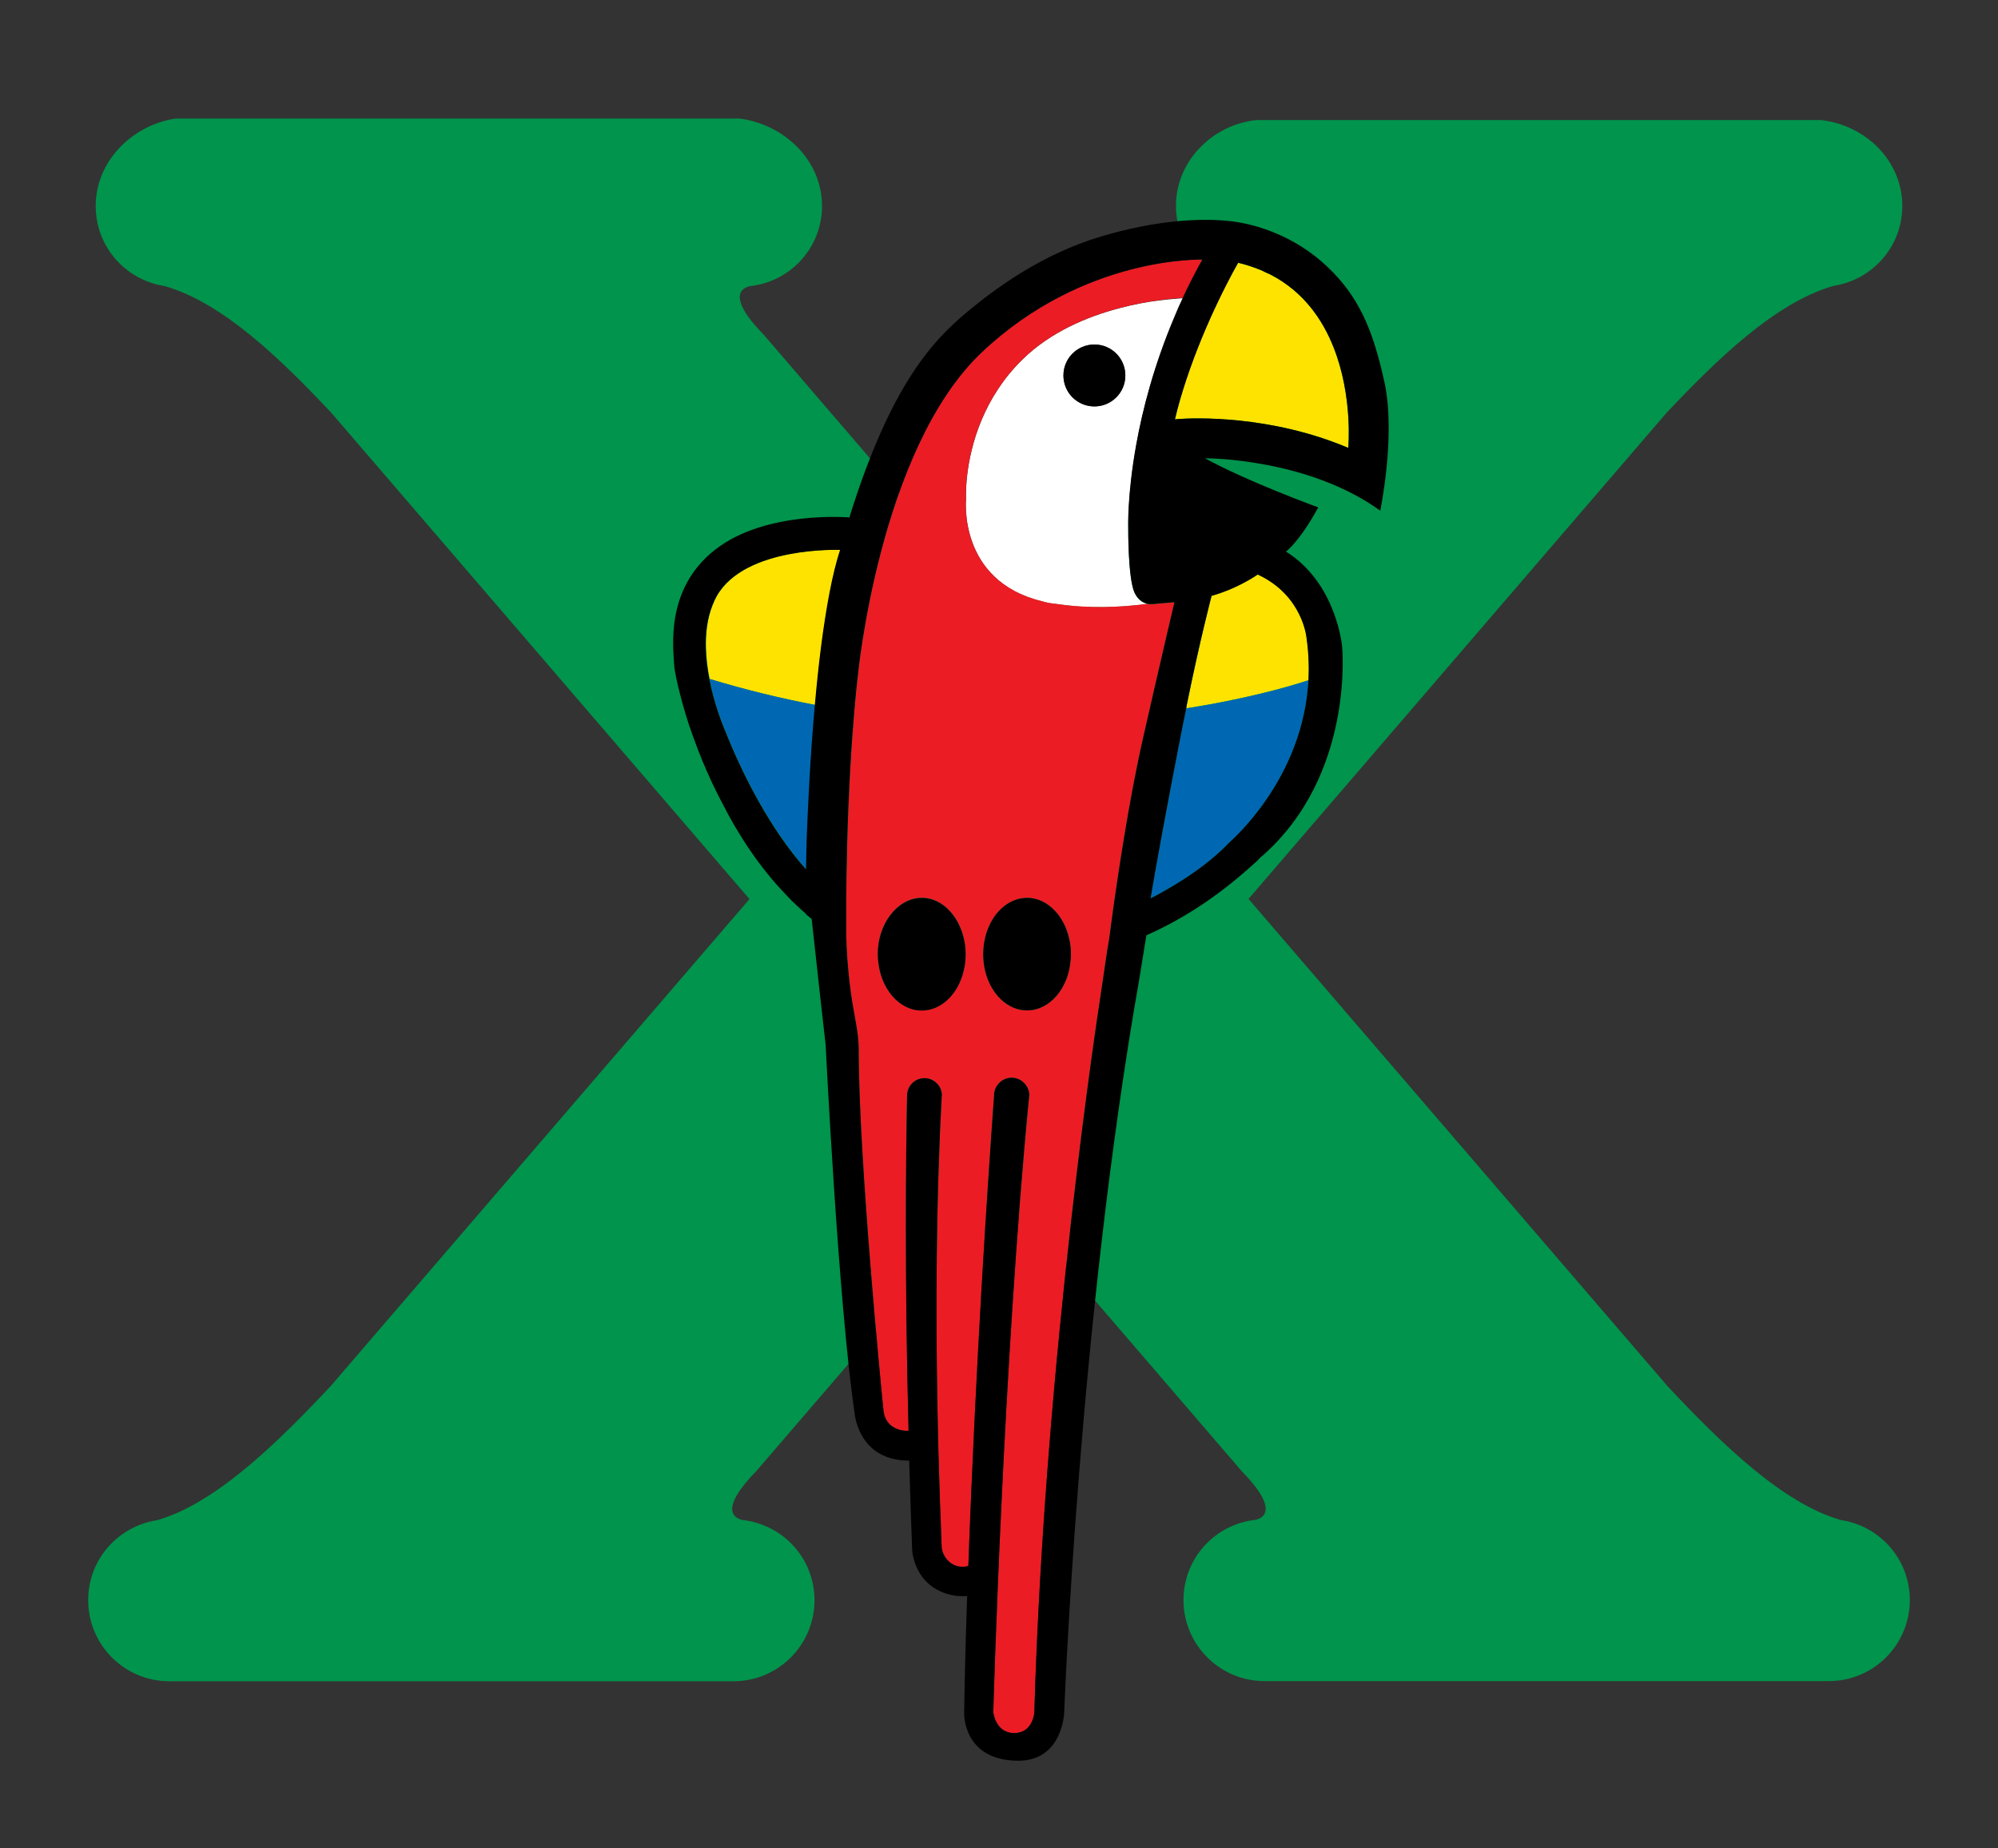 <?xml version="1.0" encoding="utf-8"?>
<!-- Generator: Adobe Illustrator 23.0.2, SVG Export Plug-In . SVG Version: 6.00 Build 0)  -->
<svg version="1.1" id="Layer_1" xmlns="http://www.w3.org/2000/svg" xmlns:xlink="http://www.w3.org/1999/xlink" x="0px" y="0px"
	 viewBox="0 0 133 123" style="enable-background:new 0 0 133 123;" xml:space="preserve">
<rect x="0" y="0" width="133" height="123" fill="#333333" stroke="none"/>
<style type="text/css">
	.st0{fill:#00944C;}
	.st1{fill:none;}
	.st2{fill:#FFFFFF;}
	.st3{fill:#EC1C24;}
	.st4{fill:#FFE300;}
	.st5{fill:#0068B3;}
</style>
<g>
	<g>
		<path class="st0" d="M122.54,101.17c-3.89-1.11-7.98-5.12-11.53-8.9l-27.9-32.44l27.84-32.37c3.36-3.55,7.21-7.31,11.09-8.43
			c2.6-0.4,4.59-2.61,4.59-5.33c0-2.97-2.42-5.39-5.44-5.71H83.63c-2.94,0.32-5.35,2.74-5.35,5.71c0,2.81,2.13,5.07,4.86,5.34
			c1.07,0.33,0.78,1.45-0.97,3.23L66.5,40.5L50.84,22.28c-1.75-1.78-2.04-2.9-0.97-3.23c2.72-0.27,4.85-2.54,4.85-5.34
			c0-2.97-2.41-5.39-5.46-5.82H11.7c-2.91,0.43-5.33,2.85-5.33,5.82c0,2.72,1.99,4.93,4.59,5.33c3.88,1.11,7.74,4.87,11.09,8.43
			l27.84,32.37l-27.9,32.44c-3.55,3.78-7.65,7.79-11.53,8.9c-2.6,0.4-4.59,2.61-4.59,5.33c0,2.97,2.42,5.39,5.39,5.39h37.57
			c2.97,0,5.39-2.42,5.39-5.39c0-2.81-2.13-5.07-4.85-5.35c-1.08-0.33-0.78-1.45,0.96-3.23L66.5,79.13l16.16,18.79
			c1.74,1.78,2.04,2.9,0.97,3.23c-2.72,0.27-4.85,2.54-4.85,5.35c0,2.97,2.42,5.39,5.39,5.39h37.57c2.98,0,5.39-2.42,5.39-5.39
			C127.13,103.78,125.14,101.56,122.54,101.17z"/>
	</g>
	<polygon class="st1" points="84.17,46.05 84.17,46.05 84.17,46.05 	"/>
	<path class="st1" d="M83.72,38.24L83.72,38.24c0,0-1.01,0.72-2.44,1.22C82.71,38.96,83.72,38.23,83.72,38.24L83.72,38.24z"/>
	<path class="st1" d="M76.37,40.19L76.37,40.19c-0.92,0.12-1.89,0.2-2.89,0.21C74.47,40.39,75.45,40.31,76.37,40.19z"/>
	<path class="st1" d="M78.42,27.89c1.06-0.07,6.13-0.28,11.33,1.92l0,0C84.55,27.61,79.47,27.82,78.42,27.89z"/>
	<path class="st1" d="M76.37,40.19c-0.13-0.03-0.27-0.09-0.4-0.18C76.1,40.1,76.24,40.16,76.37,40.19
		C76.37,40.19,76.37,40.19,76.37,40.19z"/>
	<path class="st1" d="M88.78,23.14c-0.74-1.88-2.01-3.72-4.18-4.85C86.77,19.43,88.04,21.27,88.78,23.14z"/>
	<path class="st1" d="M78.21,27.91L78.21,27.91c0.21-0.88,0.46-1.75,0.74-2.59C78.67,26.16,78.42,27.03,78.21,27.91z"/>
	<path class="st1" d="M52.54,36.88c-1.82,0.35-3.88,1.12-4.82,2.79c-0.11,0.19-0.19,0.38-0.27,0.58c0.08-0.2,0.17-0.39,0.27-0.58
		C48.66,38.01,50.72,37.24,52.54,36.88z"/>
	<path class="st1" d="M53.06,60.29c0.03,0.04,0.06,0.07,0.1,0.11c0.16,0.16,0.33,0.3,0.49,0.45c0-0.02,0-0.03,0-0.03
		C53.45,60.65,53.25,60.47,53.06,60.29z"/>
	<path class="st1" d="M47.22,45.2c-0.13-0.65-0.22-1.34-0.24-2.04C47.01,43.86,47.1,44.55,47.22,45.2c0.33,1.66,0.87,3,1.01,3.34
		C48.1,48.21,47.55,46.87,47.22,45.2c2.31,0.7,4.66,1.28,7.03,1.73c-0.31,3.45-0.47,6.78-0.54,8.84c0.08-2.06,0.24-5.39,0.54-8.84
		c0.12-1.35,0.26-2.71,0.43-4.02c-0.17,1.31-0.31,2.67-0.43,4.02C51.88,46.48,49.54,45.9,47.22,45.2z"/>
	<path class="st1" d="M78.15,21.16c-1.34,3.18-2.1,6.11-2.52,8.46C76.05,27.27,76.81,24.34,78.15,21.16z"/>
	<path class="st1" d="M53.65,57.86L53.65,57.86c-2.49-2.81-4.22-6.47-4.97-8.22C49.43,51.39,51.16,55.05,53.65,57.86z"/>
	<path class="st1" d="M69.36,40.01c0.14,0.03,0.27,0.08,0.42,0.11c0.23,0.04,0.46,0.06,0.68,0.09c-0.23-0.03-0.46-0.05-0.69-0.09
		C69.63,40.09,69.5,40.05,69.36,40.01z"/>
	<path class="st1" d="M76.58,59.8L76.58,59.8c0.28-1.71,1.15-6.4,1.92-10.38C77.73,53.4,76.86,58.09,76.58,59.8z"/>
	<path class="st1" d="M78.73,19.84L78.73,19.84c-0.31,0.01-0.87,0.05-1.58,0.15C77.86,19.89,78.42,19.85,78.73,19.84z"/>
	<path class="st1" d="M83.71,57.27c0.09-0.09,0.19-0.18,0.29-0.27l-0.02-0.01C83.89,57.08,83.81,57.17,83.71,57.27z"/>
	<path class="st1" d="M80.65,39.66c1.75-0.48,3.07-1.42,3.07-1.42l0,0c0,0-1.01,0.72-2.44,1.22C81.08,39.53,80.87,39.6,80.65,39.66
		c0,0-0.78,2.97-1.64,7.24c-0.01,0.03-0.01,0.06-0.02,0.09C78.99,46.96,79,46.93,79,46.9C79.87,42.63,80.65,39.66,80.65,39.66z"/>
	<path class="st1" d="M74.45,20.53c-2.1,0.56-4.52,1.57-6.38,3.39c-1.31,1.28-2.16,2.69-2.72,4.02c0.56-1.33,1.41-2.74,2.72-4.02
		C69.93,22.09,72.35,21.09,74.45,20.53z"/>
	<path class="st1" d="M70.79,24.99c0-1.14,0.92-2.06,2.06-2.06l0,0C71.72,22.93,70.79,23.86,70.79,24.99c0,1.14,0.92,2.06,2.06,2.06
		l0,0C71.72,27.05,70.79,26.13,70.79,24.99z"/>
	<path class="st1" d="M82.42,17.49c0,0-0.58,0.99-1.33,2.56C81.84,18.48,82.42,17.49,82.42,17.49L82.42,17.49z"/>
	<path class="st2" d="M74.45,20.53c-2.1,0.56-4.52,1.57-6.38,3.39c-1.31,1.28-2.16,2.69-2.72,4.02c-1.19,2.82-1.04,5.26-1.04,5.26
		s-0.57,5.46,5.05,6.82c0.14,0.03,0.27,0.08,0.42,0.11c0.23,0.04,0.46,0.06,0.69,0.09c1.01,0.15,2.02,0.2,3.02,0.19
		c0.99-0.01,1.97-0.09,2.89-0.21c-0.13-0.03-0.26-0.09-0.4-0.18c-0.17-0.12-0.33-0.3-0.46-0.58c-0.44-1-0.41-4.27-0.41-4.27
		s-0.07-2.17,0.53-5.54c0.42-2.35,1.18-5.28,2.52-8.46c0.18-0.44,0.37-0.88,0.58-1.32c-0.31,0.02-0.87,0.06-1.58,0.15
		C76.39,20.09,75.46,20.26,74.45,20.53z M72.85,27.05L72.85,27.05L72.85,27.05c-1.14,0-2.06-0.92-2.06-2.06
		c0-1.14,0.92-2.06,2.06-2.06l0,0l0,0c1.14,0,2.06,0.92,2.06,2.06C74.91,26.13,73.99,27.05,72.85,27.05z"/>
	<path class="st3" d="M68.07,23.91c1.86-1.82,4.28-2.83,6.38-3.39c1.01-0.27,1.94-0.44,2.7-0.54c0.72-0.1,1.28-0.14,1.58-0.15
		c0.39-0.84,0.83-1.69,1.3-2.55c0,0-7.86-0.27-14.68,6.17c-6.82,6.45-8.25,21.54-8.25,21.54s-0.7,5.66-0.77,14.95
		c-0.01,0.72-0.01,1.46,0,2.22l0.02,0.69l0,0.07c0,0,0.05,1.39,0.29,3.17c0.21,1.53,0.52,2.63,0.52,3.73
		c0,7.39,1.54,23.05,1.65,24.06c0.1,1,0.92,1.35,1.56,1.35c0.04,0,0.07-0.01,0.11-0.01c-0.26-10.28-0.18-18.23-0.1-22.28
		c0-0.01-0.01-0.01-0.01-0.02c0-0.01,0.01-0.02,0.01-0.03c0.02-0.63,0.53-1.13,1.16-1.13c0.63,0,1.15,0.51,1.16,1.14
		c0,0.02,0,0.03-0.01,0.05c-0.79,14.48,0,29.46-0.01,29.96c0,0.54,0.49,1.39,1.43,1.37c0.14,0,0.23-0.03,0.35-0.05
		c0.48-13.36,1.31-25.8,1.71-31.29c0-0.01-0.01-0.02-0.01-0.03c0-0.02,0.01-0.03,0.01-0.05c0.03-0.62,0.54-1.13,1.17-1.13
		c0.64,0,1.17,0.53,1.18,1.17c0,0.01-0.01,0.02-0.01,0.03c-1.74,17.89-2.39,41.03-2.39,41.03s0.15,1.39,1.39,1.39
		c1.25,0,1.34-1.35,1.34-1.35c0.7-23.88,4.36-47.39,4.36-47.39l0.5-3.38l0.13-0.77c0,0,0.06-0.51,0.18-1.35
		c0.33-2.43,1.1-7.7,2.05-11.89c1.28-5.64,2.11-9.13,2.11-9.13l-1.31,0.11c0,0-0.23,0.05-0.5-0.01c0,0,0,0-0.01,0h0
		c-0.92,0.12-1.89,0.2-2.89,0.21c-0.99,0.01-2.01-0.04-3.02-0.19c-0.23-0.03-0.46-0.05-0.68-0.09c-0.15-0.03-0.28-0.07-0.42-0.11
		c-5.62-1.36-5.05-6.82-5.05-6.82s-0.14-2.44,1.04-5.26C65.91,26.6,66.76,25.19,68.07,23.91z M61.36,67.25
		c-1.52,0-2.76-1.46-2.91-3.36c-0.01-0.12-0.02-0.26-0.02-0.39c0-1.21,0.45-2.27,1.15-2.96c0.49-0.49,1.11-0.79,1.78-0.79
		c0.91,0,1.71,0.55,2.25,1.38c0.41,0.65,0.67,1.47,0.67,2.37c0,0.4-0.05,0.78-0.14,1.14C63.76,66.16,62.66,67.25,61.36,67.25z
		 M70.85,61.54c0.28,0.57,0.44,1.24,0.44,1.97c0,0.12-0.01,0.23-0.02,0.35c-0.13,1.91-1.39,3.39-2.9,3.39
		c-1.32,0-2.44-1.12-2.8-2.67c-0.09-0.34-0.12-0.7-0.12-1.07c0-0.79,0.19-1.52,0.51-2.12c0.53-0.98,1.41-1.63,2.41-1.63
		C69.42,59.76,70.33,60.48,70.85,61.54z"/>
	<g>
		<path class="st4" d="M60.37,72.95V72.9c0,0.01-0.01,0.02-0.01,0.03C60.36,72.94,60.37,72.94,60.37,72.95z"/>
		<path class="st4" d="M66.16,72.95v-0.08c0,0.02-0.01,0.03-0.01,0.05C66.15,72.93,66.16,72.94,66.16,72.95z"/>
		<path class="st4" d="M88.78,23.14c-0.74-1.88-2.01-3.72-4.18-4.85c-0.03-0.01-0.05-0.03-0.08-0.04c-0.09-0.04-0.18-0.08-0.27-0.12
			c-0.13-0.06-0.25-0.12-0.38-0.18c0,0,0,0-0.01,0c-0.45-0.18-0.93-0.34-1.44-0.46c0,0-0.58,0.99-1.33,2.56
			c-0.67,1.39-1.48,3.25-2.14,5.27c-0.28,0.84-0.53,1.71-0.74,2.59c0,0,0.08-0.01,0.21-0.02c1.05-0.07,6.13-0.28,11.33,1.92
			C89.75,29.81,90.07,26.41,88.78,23.14z"/>
		<path class="st4" d="M52.54,36.88c-1.82,0.35-3.88,1.13-4.82,2.79c-0.11,0.19-0.19,0.38-0.27,0.58c-0.37,0.9-0.48,1.91-0.45,2.9
			c0.02,0.7,0.11,1.39,0.24,2.04c2.31,0.7,4.66,1.28,7.03,1.73c0.12-1.35,0.26-2.71,0.43-4.02c0.32-2.44,0.72-4.69,1.25-6.31
			C55.94,36.59,54.36,36.53,52.54,36.88z"/>
		<path class="st4" d="M83.72,38.23L83.72,38.23c0,0-1.33,0.95-3.07,1.42c0,0-0.78,2.97-1.64,7.24c-0.01,0.03-0.01,0.06-0.02,0.09
			c-0.01,0.05-0.02,0.11-0.03,0.16l0,0l0,0l0,0h0c0.02,0,2.41-0.35,5.17-1.03l0,0c0.98-0.24,2-0.52,2.98-0.84
			c0.05-0.9,0.02-1.84-0.13-2.82C86.98,42.45,86.73,39.62,83.72,38.23z M84.17,46.05L84.17,46.05L84.17,46.05L84.17,46.05z"/>
	</g>
	<g>
		<path class="st5" d="M48.24,48.54c0.02,0.04,0.03,0.07,0.04,0.08c0.02,0.06,0.16,0.43,0.41,1.01c0.75,1.75,2.48,5.41,4.97,8.22
			c0-0.01,0.02-0.8,0.07-2.09c0.08-2.06,0.23-5.39,0.54-8.84c-2.37-0.45-4.72-1.03-7.03-1.73C47.55,46.87,48.1,48.21,48.24,48.54z"
			/>
		<path class="st5" d="M84.13,46.12L84.13,46.12c-2.76,0.68-5.16,1.03-5.17,1.03c0,0,0,0.01,0,0.01c-0.14,0.7-0.29,1.47-0.45,2.25
			c-0.78,3.99-1.64,8.67-1.92,10.38c0.02-0.01,2.78-1.36,4.74-3.22c0.16-0.15,0.32-0.31,0.47-0.47l0,0c0.01,0,1-0.85,2.13-2.37
			c0.06-0.08,0.12-0.16,0.18-0.25c1.3-1.81,2.7-4.48,2.96-7.81c0-0.04,0.01-0.07,0.01-0.11c0.01-0.09,0.01-0.19,0.02-0.28
			C86.12,45.6,85.11,45.88,84.13,46.12z"/>
	</g>
	<path d="M92.16,25.45c-0.78-3.57-1.73-5.75-3.86-7.75c-2.14-2-4.73-2.83-6.59-3c-1.85-0.18-4.79-0.06-8.55,1.08
		c-3.76,1.15-6.76,3.29-8.86,5.05c-2.09,1.77-4.97,4.62-7.76,13.61c0,0-5.57-0.49-8.94,2.15c-3.39,2.64-2.76,6.66-2.72,7.72
		c0.02,0.26,0.16,1.06,0.47,2.2c0.04,0.17,0.09,0.34,0.14,0.51c0.09,0.33,0.19,0.66,0.3,0.99c0.05,0.18,0.11,0.36,0.18,0.54
		c0.12,0.36,0.25,0.72,0.39,1.07c0.01,0.05,0.03,0.09,0.05,0.14c0.06,0.17,0.12,0.34,0.2,0.51c0.09,0.26,0.2,0.51,0.32,0.76
		c0.06,0.16,0.12,0.32,0.2,0.47l0.01,0.02c0.13,0.31,0.27,0.62,0.43,0.93c0.16,0.33,0.32,0.65,0.5,0.99
		c1.07,2.11,2.48,4.28,4.27,6.13c0.23,0.25,0.47,0.49,0.72,0.72c0.19,0.18,0.39,0.36,0.59,0.53c0,0,0,0.01,0,0.03
		c0.12,0.11,0.25,0.21,0.38,0.31c0.44,4.09,0.93,8.39,0.93,8.39s0.84,17.1,1.92,24.45c0,0,0.19,3.09,3.43,3.21h0.21
		c0.06,1.92,0.12,3.91,0.2,5.97c0,0,0.12,2.64,2.95,3.04c0,0,0.32,0.03,0.71,0.01c-0.09,2.58-0.16,5.18-0.2,7.77
		c0,0-0.12,3.15,3.56,3.19c3,0.03,3.1-3.2,3.1-3.2s0.96-25.91,4.99-48.78l0.48-2.96c2.58-1.14,4.99-2.75,7.4-4.98
		c0.09-0.09,0.18-0.19,0.27-0.28L84,56.99c6.2-5.42,5.34-13.97,5.34-13.97s-0.37-4.21-3.74-6.31c0,0,0.88-0.61,2.15-2.94
		c0,0-4.68-1.7-7.54-3.27c0.29,0,6.9,0.04,11.67,3.49C91.87,33.99,92.93,29.03,92.16,25.45z M53.65,57.86L53.65,57.86
		c-2.5-2.8-4.22-6.47-4.97-8.22c-0.25-0.58-0.39-0.95-0.41-1.01c-0.01-0.01-0.02-0.05-0.04-0.08c-0.14-0.34-0.69-1.68-1.01-3.34
		c-0.13-0.65-0.22-1.34-0.24-2.05c-0.03-1,0.09-2,0.45-2.9c0.08-0.2,0.17-0.39,0.27-0.58c0.95-1.67,3-2.44,4.82-2.79
		c1.82-0.35,3.4-0.29,3.4-0.29c-0.53,1.62-0.93,3.88-1.25,6.31c-0.17,1.31-0.31,2.67-0.43,4.02c-0.31,3.45-0.46,6.77-0.54,8.84
		C53.67,57.05,53.65,57.85,53.65,57.86z M68.85,114c0,0-0.1,1.35-1.34,1.35c-1.25,0-1.39-1.39-1.39-1.39s0.64-23.13,2.39-41.03
		c0-0.01,0.01-0.02,0.01-0.03c-0.01-0.64-0.54-1.17-1.18-1.17c-0.63,0-1.14,0.51-1.17,1.13v0.08c-0.4,5.49-1.23,17.93-1.71,31.29
		c-0.12,0.02-0.21,0.05-0.35,0.05c-0.95,0.02-1.43-0.84-1.43-1.37c0.01-0.5-0.78-15.47,0.01-29.96c0.01-0.02,0.01-0.03,0.01-0.05
		c-0.01-0.63-0.53-1.14-1.16-1.14c-0.63,0-1.14,0.5-1.16,1.13v0.05c-0.08,4.04-0.17,12,0.1,22.28c-0.04,0-0.07,0.01-0.11,0.01
		c-0.64,0-1.46-0.34-1.56-1.35c-0.11-1.01-1.65-16.67-1.65-24.06c0-1.1-0.3-2.2-0.52-3.73c-0.24-1.78-0.29-3.17-0.29-3.17l0-0.07
		l-0.02-0.69c0-0.76,0-1.5,0-2.22c0.06-9.29,0.77-14.95,0.77-14.95s1.43-15.09,8.25-21.54c6.82-6.45,14.68-6.17,14.68-6.17
		c-0.47,0.86-0.91,1.71-1.3,2.55l0,0c-0.21,0.45-0.4,0.88-0.58,1.32c-1.34,3.18-2.1,6.11-2.52,8.46c-0.61,3.36-0.53,5.54-0.53,5.54
		s-0.02,3.27,0.41,4.27c0.13,0.29,0.29,0.46,0.46,0.58c0.13,0.09,0.27,0.15,0.4,0.18c0.27,0.06,0.5,0.01,0.5,0.01l1.31-0.11
		c0,0-0.83,3.49-2.11,9.13c-0.95,4.2-1.72,9.46-2.05,11.89c-0.11,0.84-0.18,1.35-0.18,1.35l-0.13,0.77l-0.5,3.38
		C73.21,66.61,69.55,90.12,68.85,114z M80.65,39.66c0.22-0.06,0.43-0.13,0.63-0.2c1.43-0.5,2.44-1.22,2.44-1.22l0,0l0,0
		c3.01,1.39,3.25,4.22,3.25,4.22c0.14,0.98,0.17,1.92,0.13,2.82c0,0.1-0.01,0.19-0.02,0.28c0,0.04-0.01,0.07-0.01,0.11
		c-0.27,3.33-1.67,6.01-2.96,7.81c-0.06,0.08-0.12,0.17-0.18,0.25c-1.13,1.52-2.12,2.36-2.13,2.37l0,0
		c-0.15,0.16-0.31,0.32-0.47,0.47c-1.96,1.86-4.73,3.22-4.74,3.22l0,0c0.28-1.71,1.14-6.4,1.92-10.38c0.15-0.79,0.31-1.55,0.45-2.25
		c0,0,0-0.01,0-0.01l0,0l0,0c0.01-0.05,0.02-0.11,0.03-0.16C78.99,46.96,79,46.93,79,46.9C79.87,42.63,80.65,39.66,80.65,39.66z
		 M89.75,29.81c-5.2-2.2-10.28-2-11.33-1.92c-0.13,0.01-0.21,0.02-0.21,0.02l0,0c0.21-0.88,0.46-1.75,0.74-2.59
		c0.67-2.02,1.47-3.87,2.14-5.27c0.75-1.57,1.33-2.56,1.33-2.56l0,0c0.52,0.12,1,0.28,1.44,0.46c0,0,0,0,0.01,0
		c0.13,0.05,0.26,0.12,0.38,0.18c0.09,0.04,0.18,0.08,0.27,0.12c0.03,0.01,0.05,0.03,0.08,0.04c2.17,1.13,3.44,2.97,4.18,4.85
		C90.07,26.41,89.75,29.81,89.75,29.81L89.75,29.81z"/>
	<path d="M74.91,24.99c0-1.14-0.92-2.06-2.06-2.06l0,0c-1.14,0-2.06,0.92-2.06,2.06c0,1.14,0.92,2.06,2.06,2.06l0,0
		C73.99,27.05,74.91,26.13,74.91,24.99z"/>
	<path d="M61.36,59.76c-0.67,0-1.29,0.3-1.78,0.79c-0.69,0.69-1.15,1.75-1.15,2.96c0,0.13,0.01,0.26,0.02,0.39
		c0.16,1.89,1.39,3.36,2.91,3.36c1.3,0,2.41-1.09,2.78-2.61c0.09-0.36,0.14-0.74,0.14-1.14c0-0.9-0.26-1.72-0.67-2.37
		C63.07,60.3,62.27,59.76,61.36,59.76z"/>
	<path d="M68.37,59.76c-1,0-1.89,0.65-2.41,1.63c-0.32,0.6-0.51,1.33-0.51,2.12c0,0.37,0.04,0.73,0.12,1.07
		c0.36,1.55,1.48,2.67,2.8,2.67c1.52,0,2.77-1.49,2.9-3.39c0.01-0.12,0.02-0.23,0.02-0.35c0-0.72-0.17-1.39-0.44-1.97
		C70.33,60.48,69.42,59.76,68.37,59.76z"/>
</g>
</svg>
